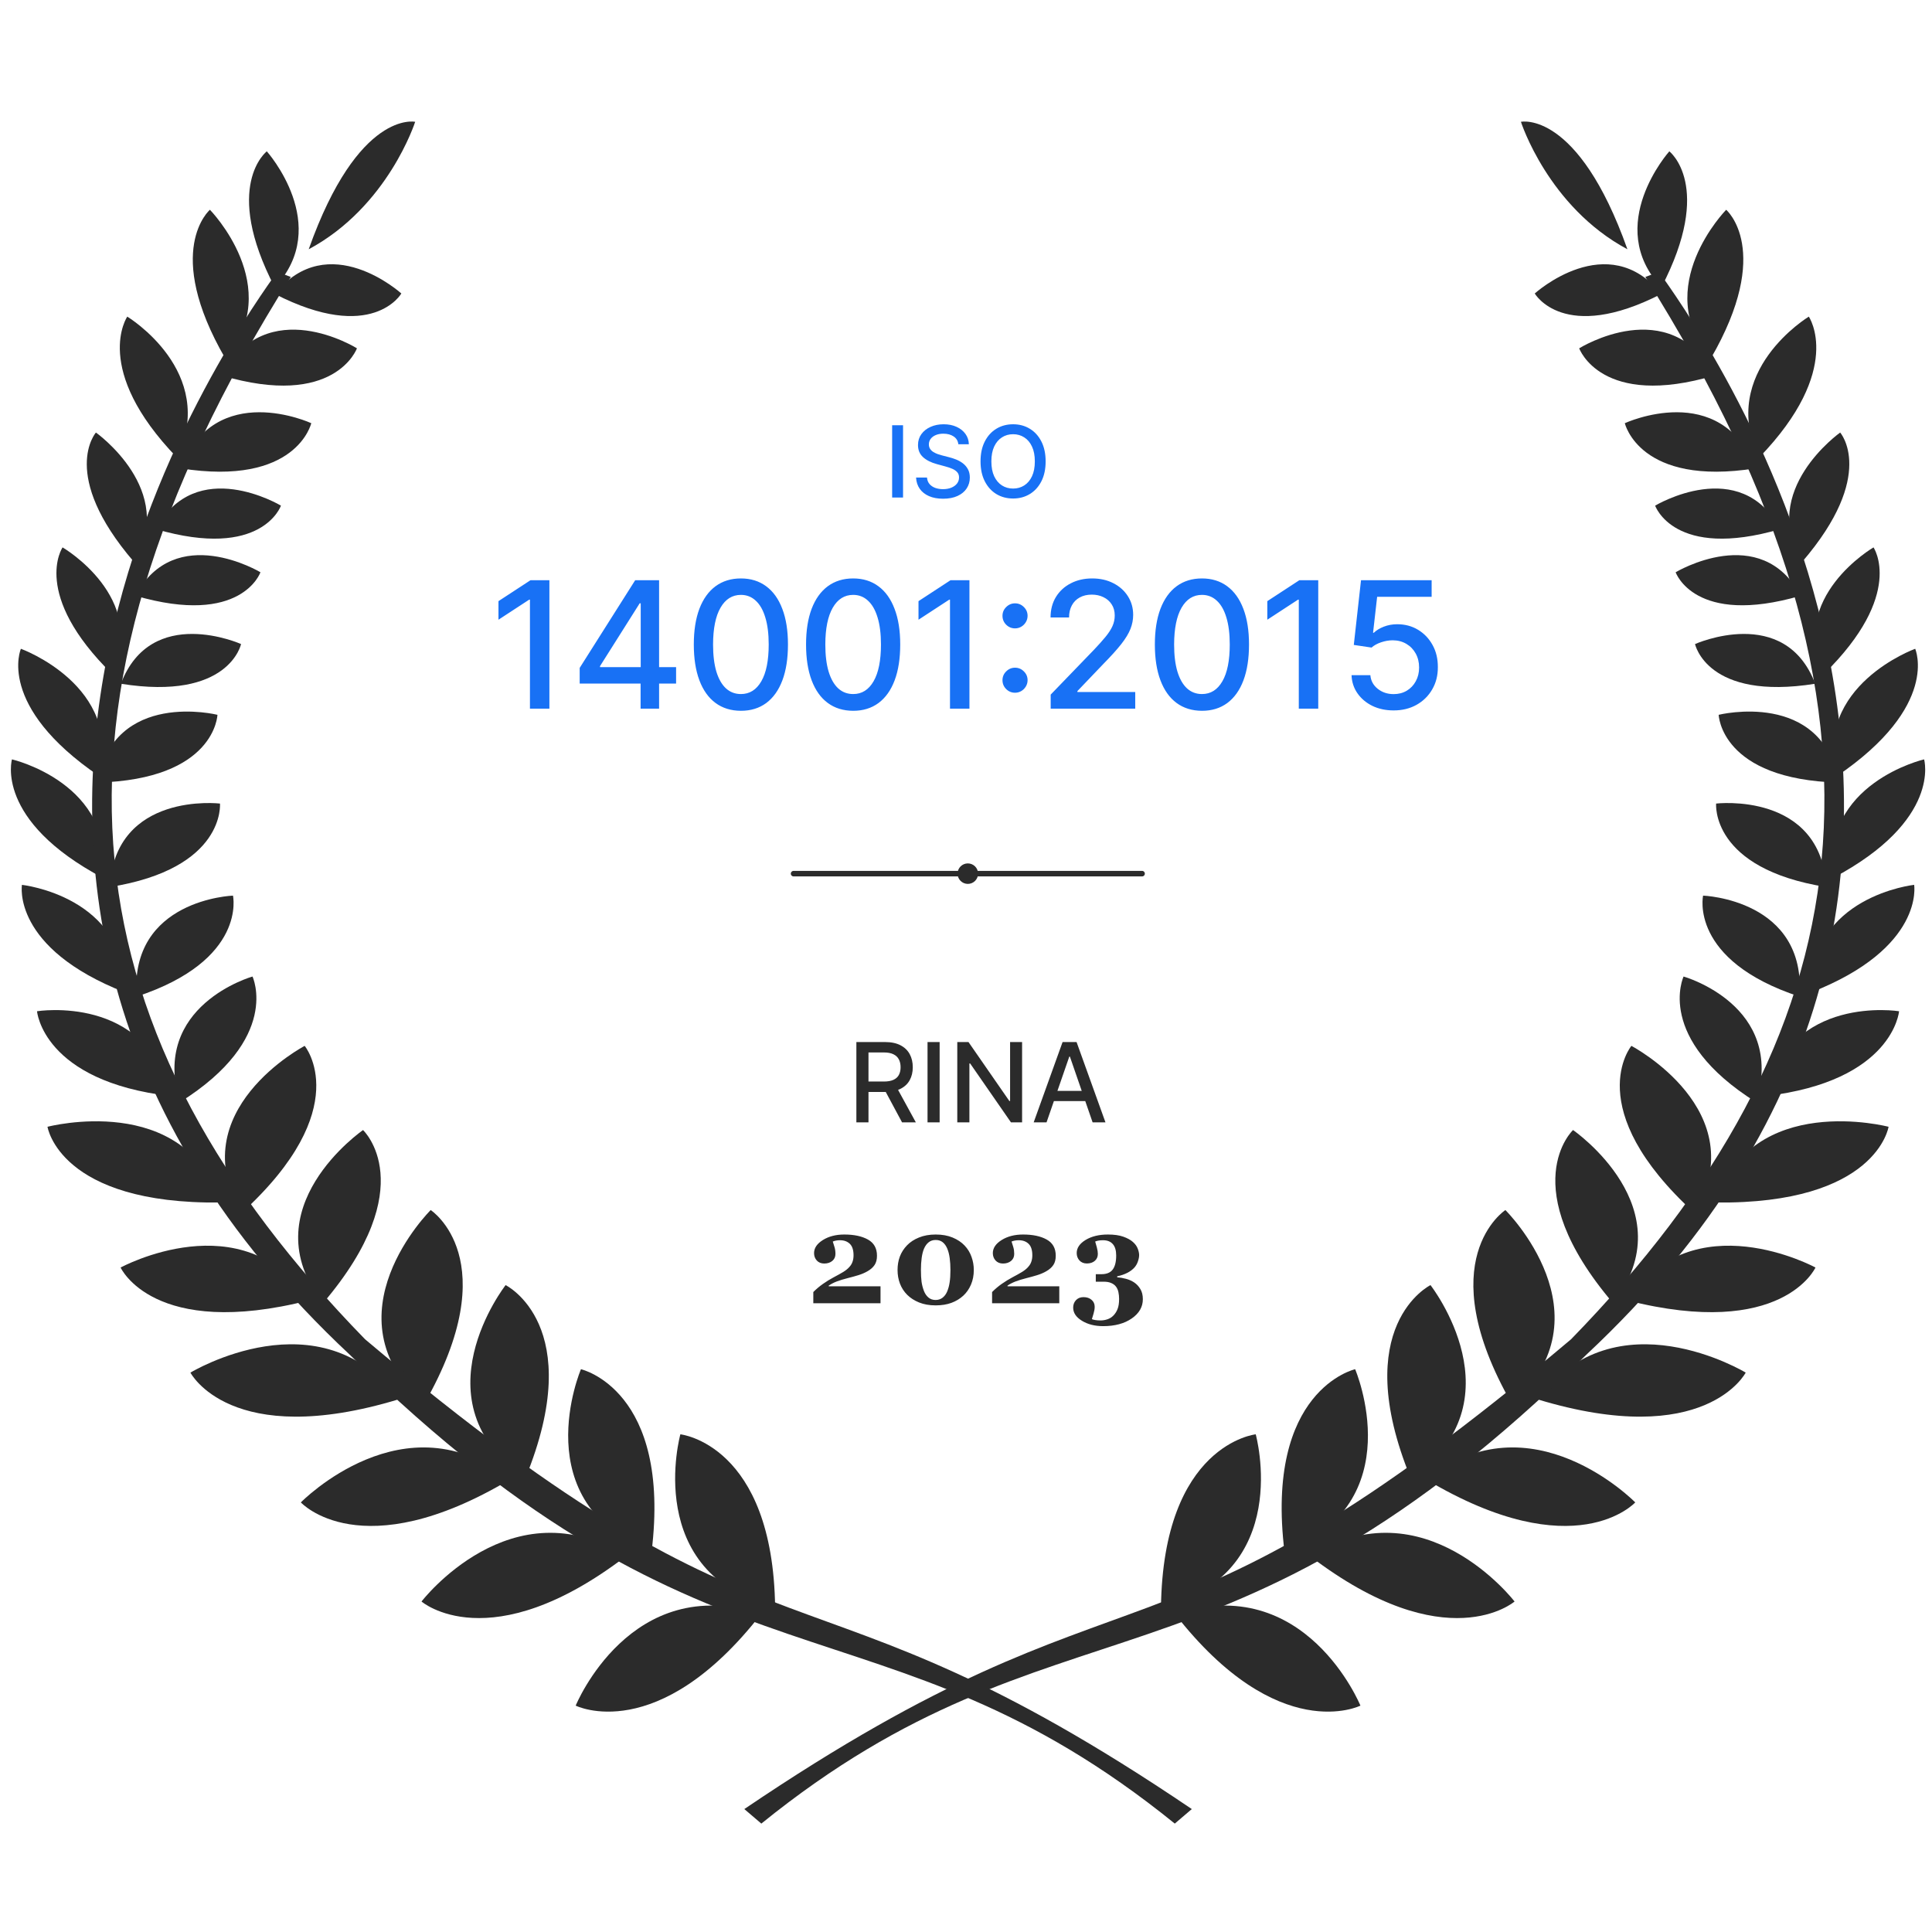 <svg width="183" height="183" viewBox="0 0 183 183" fill="none" xmlns="http://www.w3.org/2000/svg">
<mask id="mask0_2446_4959" style="mask-type:alpha" maskUnits="userSpaceOnUse" x="0" y="0" width="183" height="183">
<rect width="183" height="183" fill="#D9D9D9"/>
</mask>
<g mask="url(#mask0_2446_4959)">
<path d="M54.529 161.558C54.529 161.558 62.289 165.449 72.092 152.88C59.727 148.819 54.529 161.558 54.529 161.558Z" fill="#2B2B2B"/>
<path d="M39.927 151.696C39.927 151.696 46.37 157.273 59.297 147.4C48.447 140.585 39.927 151.696 39.927 151.696Z" fill="#2B2B2B"/>
<path d="M64.445 135.859C64.445 135.859 73.219 136.789 73.421 152.275C60.773 149.043 64.445 135.859 64.445 135.859Z" fill="#2B2B2B"/>
<path d="M55.028 129.692C55.028 129.692 63.608 131.625 61.716 147.014C49.603 142.351 55.028 129.692 55.028 129.692Z" fill="#2B2B2B"/>
<path d="M28.497 142.309C28.497 142.309 34.183 148.548 48.28 140.15C38.376 132.202 28.497 142.309 28.497 142.309Z" fill="#2B2B2B"/>
<path d="M18.037 130.014C18.037 130.014 21.829 137.377 37.768 132.543C30.363 122.541 18.037 130.014 18.037 130.014Z" fill="#2B2B2B"/>
<path d="M47.892 121.726C47.892 121.726 55.693 125.55 49.755 140.035C39.259 132.763 47.892 121.726 47.892 121.726Z" fill="#2B2B2B"/>
<path d="M40.796 114.617C40.796 114.617 48.019 119.308 40.172 132.997C30.739 124.573 40.796 114.617 40.796 114.617Z" fill="#2B2B2B"/>
<path d="M11.424 120.061C11.424 120.061 14.527 126.922 29.277 123.168C23.009 113.756 11.424 120.061 11.424 120.061Z" fill="#2B2B2B"/>
<path d="M4.499 106.729C4.499 106.729 5.621 114.091 20.921 113.902C17.435 103.332 4.499 106.729 4.499 106.729Z" fill="#2B2B2B"/>
<path d="M34.388 107.04C34.388 107.04 40.045 112.332 30.595 123.44C23.612 114.467 34.388 107.04 34.388 107.04Z" fill="#2B2B2B"/>
<path d="M28.859 99.065C28.859 99.065 33.757 104.967 22.88 114.9C17.164 105.194 28.859 99.065 28.859 99.065Z" fill="#2B2B2B"/>
<path d="M3.507 95.785C3.507 95.785 4.049 102.411 16.174 103.824C13.911 94.118 3.507 95.785 3.507 95.785Z" fill="#2B2B2B"/>
<path d="M2.079 83.814C2.079 83.814 1.069 89.798 11.861 94.011C11.993 84.886 2.079 83.814 2.079 83.814Z" fill="#2B2B2B"/>
<path d="M23.917 92.497C23.917 92.497 26.686 98.365 17.032 104.409C14.231 95.227 23.917 92.497 23.917 92.497Z" fill="#2B2B2B"/>
<path d="M22.068 84.834C22.068 84.834 23.427 90.948 12.937 94.399C12.266 85.18 22.068 84.834 22.068 84.834Z" fill="#2B2B2B"/>
<path d="M1.134 71.928C1.134 71.928 -0.558 77.697 9.769 83.167C10.94 74.199 1.134 71.928 1.134 71.928Z" fill="#2B2B2B"/>
<path d="M1.98 61.453C1.98 61.453 -0.405 66.847 9.402 73.52C11.635 64.943 1.98 61.453 1.98 61.453Z" fill="#2B2B2B"/>
<path d="M20.836 76.113C20.836 76.113 21.396 82.275 10.384 84.022C10.925 74.944 20.836 76.113 20.836 76.113Z" fill="#2B2B2B"/>
<path d="M20.596 67.707C20.596 67.707 20.415 73.838 9.181 74.129C10.816 65.272 20.596 67.707 20.596 67.707Z" fill="#2B2B2B"/>
<path d="M5.927 51.85C5.927 51.85 2.9 56.277 10.643 63.863C14.051 56.566 5.927 51.85 5.927 51.85Z" fill="#2B2B2B"/>
<path d="M9.086 40.97C9.086 40.97 5.58 44.95 12.682 53.215C16.857 46.477 9.086 40.97 9.086 40.97Z" fill="#2B2B2B"/>
<path d="M22.833 61.005C22.833 61.005 21.706 66.405 11.45 64.765C14.326 57.196 22.833 61.005 22.833 61.005Z" fill="#2B2B2B"/>
<path d="M24.67 54.205C24.67 54.205 22.891 59.37 12.821 56.427C16.613 49.357 24.67 54.205 24.67 54.205Z" fill="#2B2B2B"/>
<path d="M26.612 47.895C26.612 47.895 24.832 53.059 14.763 50.117C18.554 43.046 26.612 47.895 26.612 47.895Z" fill="#2B2B2B"/>
<path d="M12.055 29.991C12.055 29.991 8.656 34.949 16.775 43.355C20.672 35.193 12.055 29.991 12.055 29.991Z" fill="#2B2B2B"/>
<path d="M19.884 19.869C19.884 19.869 15.397 23.698 21.345 33.961C27.073 27.198 19.884 19.869 19.884 19.869Z" fill="#2B2B2B"/>
<path d="M29.483 40.085C29.483 40.085 28.103 46.116 17.093 44.359C20.425 35.897 29.483 40.085 29.483 40.085Z" fill="#2B2B2B"/>
<path d="M33.809 32.993C33.809 32.993 31.733 38.765 20.964 35.554C25.268 27.643 33.809 32.993 33.809 32.993Z" fill="#2B2B2B"/>
<path d="M25.272 14.334C25.272 14.334 21.02 17.603 26.026 27.218C31.531 21.339 25.272 14.334 25.272 14.334Z" fill="#2B2B2B"/>
<path d="M39.325 11.538C39.325 11.538 33.944 10.372 29.241 23.61C36.765 19.576 39.325 11.538 39.325 11.538Z" fill="#2B2B2B"/>
<path d="M38.016 27.8C38.016 27.8 35.268 32.584 26.027 27.842C31.111 21.539 38.016 27.8 38.016 27.8Z" fill="#2B2B2B"/>
<path d="M26.255 25.747L27.542 26.233C1.328 67.877 6.911 98.46 34.581 126.858C74.872 160.839 75.115 145.79 112.888 171.356L111.276 172.732C83.279 150.074 67.641 162.301 33.124 128.314C-15.89 82.481 23.658 29.527 26.255 25.747Z" fill="#2B2B2B"/>
<path d="M128.86 161.558C128.86 161.558 121.099 165.449 111.297 152.88C123.661 148.819 128.86 161.558 128.86 161.558Z" fill="#2B2B2B"/>
<path d="M143.46 151.696C143.46 151.696 137.018 157.273 124.091 147.4C134.941 140.585 143.46 151.696 143.46 151.696Z" fill="#2B2B2B"/>
<path d="M118.943 135.859C118.943 135.859 110.169 136.789 109.967 152.275C122.615 149.043 118.943 135.859 118.943 135.859Z" fill="#2B2B2B"/>
<path d="M128.36 129.692C128.36 129.692 119.78 131.625 121.672 147.014C133.784 142.351 128.36 129.692 128.36 129.692Z" fill="#2B2B2B"/>
<path d="M154.891 142.309C154.891 142.309 149.206 148.548 135.108 140.15C145.013 132.202 154.891 142.309 154.891 142.309Z" fill="#2B2B2B"/>
<path d="M165.354 130.014C165.354 130.014 161.562 137.377 145.622 132.543C153.028 122.541 165.354 130.014 165.354 130.014Z" fill="#2B2B2B"/>
<path d="M135.497 121.726C135.497 121.726 127.697 125.55 133.634 140.035C144.131 132.763 135.497 121.726 135.497 121.726Z" fill="#2B2B2B"/>
<path d="M142.592 114.617C142.592 114.617 135.368 119.308 143.216 132.997C152.648 124.573 142.592 114.617 142.592 114.617Z" fill="#2B2B2B"/>
<path d="M171.963 120.061C171.963 120.061 168.861 126.922 154.111 123.168C160.379 113.756 171.963 120.061 171.963 120.061Z" fill="#2B2B2B"/>
<path d="M178.886 106.729C178.886 106.729 177.764 114.091 162.465 113.902C165.951 103.332 178.886 106.729 178.886 106.729Z" fill="#2B2B2B"/>
<path d="M148.999 107.038C148.999 107.038 143.343 112.33 152.793 123.438C159.776 114.465 148.999 107.038 148.999 107.038Z" fill="#2B2B2B"/>
<path d="M154.526 99.065C154.526 99.065 149.629 104.967 160.505 114.9C166.222 105.194 154.526 99.065 154.526 99.065Z" fill="#2B2B2B"/>
<path d="M179.881 95.785C179.881 95.785 179.339 102.411 167.214 103.824C169.477 94.118 179.881 95.785 179.881 95.785Z" fill="#2B2B2B"/>
<path d="M181.309 83.812C181.309 83.812 182.318 89.796 171.527 94.009C171.395 84.884 181.309 83.812 181.309 83.812Z" fill="#2B2B2B"/>
<path d="M159.47 92.497C159.47 92.497 156.702 98.365 166.355 104.409C169.157 95.227 159.47 92.497 159.47 92.497Z" fill="#2B2B2B"/>
<path d="M161.318 84.834C161.318 84.834 159.959 90.948 170.449 94.399C171.12 85.18 161.318 84.834 161.318 84.834Z" fill="#2B2B2B"/>
<path d="M182.252 71.928C182.252 71.928 183.944 77.697 173.617 83.167C172.446 74.199 182.252 71.928 182.252 71.928Z" fill="#2B2B2B"/>
<path d="M181.408 61.453C181.408 61.453 183.793 66.847 173.985 73.52C171.753 64.943 181.408 61.453 181.408 61.453Z" fill="#2B2B2B"/>
<path d="M162.552 76.113C162.552 76.113 161.992 82.275 173.003 84.022C172.462 74.944 162.552 76.113 162.552 76.113Z" fill="#2B2B2B"/>
<path d="M162.794 67.707C162.794 67.707 162.975 73.838 174.209 74.129C172.574 65.272 162.794 67.707 162.794 67.707Z" fill="#2B2B2B"/>
<path d="M177.46 51.85C177.46 51.85 180.487 56.277 172.744 63.863C169.336 56.566 177.46 51.85 177.46 51.85Z" fill="#2B2B2B"/>
<path d="M174.302 40.97C174.302 40.97 177.807 44.95 170.705 53.215C166.531 46.477 174.302 40.97 174.302 40.97Z" fill="#2B2B2B"/>
<path d="M160.555 61.005C160.555 61.005 161.682 66.405 171.938 64.765C169.062 57.196 160.555 61.005 160.555 61.005Z" fill="#2B2B2B"/>
<path d="M158.718 54.205C158.718 54.205 160.497 59.37 170.566 56.427C166.775 49.357 158.718 54.205 158.718 54.205Z" fill="#2B2B2B"/>
<path d="M156.776 47.895C156.776 47.895 158.555 53.059 168.625 50.117C164.834 43.046 156.776 47.895 156.776 47.895Z" fill="#2B2B2B"/>
<path d="M171.332 29.991C171.332 29.991 174.732 34.949 166.613 43.355C162.716 35.193 171.332 29.991 171.332 29.991Z" fill="#2B2B2B"/>
<path d="M163.504 19.869C163.504 19.869 167.991 23.698 162.043 33.961C156.315 27.198 163.504 19.869 163.504 19.869Z" fill="#2B2B2B"/>
<path d="M153.904 40.085C153.904 40.085 155.284 46.116 166.295 44.359C162.962 35.897 153.904 40.085 153.904 40.085Z" fill="#2B2B2B"/>
<path d="M149.582 32.993C149.582 32.993 151.658 38.765 162.427 35.554C158.123 27.643 149.582 32.993 149.582 32.993Z" fill="#2B2B2B"/>
<path d="M158.119 14.334C158.119 14.334 162.37 17.603 157.365 27.218C151.86 21.339 158.119 14.334 158.119 14.334Z" fill="#2B2B2B"/>
<path d="M144.064 11.538C144.064 11.538 149.446 10.372 154.149 23.61C146.624 19.576 144.064 11.538 144.064 11.538Z" fill="#2B2B2B"/>
<path d="M145.372 27.8C145.372 27.8 148.12 32.584 157.36 27.842C152.276 21.539 145.372 27.8 145.372 27.8Z" fill="#2B2B2B"/>
<path d="M157.135 25.747L155.848 26.233C182.061 67.877 176.479 98.46 148.809 126.858C108.517 160.839 108.275 145.79 70.502 171.356L72.114 172.732C100.111 150.074 115.749 162.301 150.265 128.314C199.28 82.481 159.731 29.527 157.135 25.747Z" fill="#2B2B2B"/>
<path d="M81.116 106.309V98.703H83.827C84.416 98.703 84.905 98.805 85.293 99.008C85.684 99.211 85.977 99.492 86.17 99.851C86.363 100.207 86.459 100.62 86.459 101.087C86.459 101.553 86.362 101.963 86.166 102.317C85.973 102.668 85.681 102.942 85.29 103.137C84.901 103.333 84.412 103.431 83.823 103.431H81.769V102.443H83.719C84.09 102.443 84.392 102.39 84.625 102.283C84.86 102.177 85.032 102.022 85.141 101.819C85.25 101.616 85.305 101.372 85.305 101.087C85.305 100.8 85.249 100.551 85.137 100.341C85.028 100.131 84.856 99.97 84.621 99.858C84.388 99.744 84.083 99.688 83.704 99.688H82.263V106.309H81.116ZM84.87 102.877L86.749 106.309H85.442L83.6 102.877H84.87ZM89.003 98.703V106.309H87.856V98.703H89.003ZM96.813 98.703V106.309H95.758L91.892 100.731H91.822V106.309H90.674V98.703H91.736L95.606 104.288H95.676V98.703H96.813ZM99.129 106.309H97.911L100.648 98.703H101.973L104.71 106.309H103.492L101.342 100.085H101.283L99.129 106.309ZM99.333 103.33H103.284V104.296H99.333V103.33Z" fill="#2B2B2B"/>
<path d="M83.403 123.446H77.037V122.383C77.315 122.102 77.619 121.845 77.947 121.614C78.28 121.379 78.617 121.172 78.957 120.992C79.322 120.8 79.627 120.63 79.873 120.481C80.12 120.328 80.314 120.17 80.455 120.005C80.596 119.853 80.695 119.686 80.754 119.506C80.817 119.326 80.848 119.125 80.848 118.901C80.848 118.404 80.731 118.042 80.496 117.815C80.261 117.588 79.95 117.475 79.562 117.475C79.441 117.475 79.325 117.484 79.216 117.504C79.11 117.52 78.999 117.551 78.881 117.598C78.94 117.774 78.997 117.956 79.051 118.144C79.106 118.332 79.134 118.541 79.134 118.772C79.134 119.05 79.034 119.271 78.834 119.436C78.635 119.6 78.38 119.682 78.071 119.682C77.777 119.682 77.542 119.586 77.366 119.395C77.194 119.203 77.108 118.97 77.108 118.696C77.108 118.218 77.386 117.805 77.942 117.457C78.498 117.109 79.175 116.934 79.973 116.934C80.897 116.934 81.643 117.093 82.21 117.41C82.782 117.727 83.068 118.238 83.068 118.943C83.068 119.307 82.991 119.6 82.839 119.823C82.69 120.046 82.469 120.242 82.175 120.411C81.913 120.563 81.621 120.688 81.3 120.786C80.983 120.884 80.643 120.978 80.279 121.068C79.891 121.166 79.552 121.27 79.263 121.379C78.977 121.489 78.722 121.62 78.499 121.773V121.837H83.403V123.446ZM91.364 117.974C91.662 118.287 91.881 118.645 92.022 119.048C92.167 119.448 92.239 119.862 92.239 120.293C92.239 120.806 92.149 121.27 91.969 121.685C91.793 122.096 91.55 122.444 91.241 122.73C90.916 123.027 90.538 123.254 90.108 123.411C89.677 123.568 89.182 123.646 88.622 123.646C88.031 123.646 87.508 123.554 87.054 123.37C86.604 123.186 86.228 122.943 85.927 122.642C85.629 122.344 85.402 121.994 85.246 121.591C85.093 121.188 85.017 120.755 85.017 120.293C85.017 119.835 85.089 119.41 85.234 119.019C85.383 118.627 85.61 118.273 85.915 117.956C86.213 117.647 86.591 117.4 87.049 117.216C87.507 117.028 88.033 116.934 88.628 116.934C89.243 116.934 89.779 117.03 90.237 117.222C90.695 117.414 91.071 117.664 91.364 117.974ZM89.709 122.348C89.822 122.086 89.902 121.794 89.949 121.473C90 121.148 90.025 120.755 90.025 120.293C90.025 119.878 90.002 119.504 89.955 119.172C89.912 118.839 89.838 118.543 89.732 118.285C89.622 118.019 89.478 117.813 89.297 117.668C89.117 117.523 88.896 117.451 88.634 117.451C88.368 117.451 88.145 117.523 87.965 117.668C87.784 117.809 87.638 118.011 87.524 118.273C87.422 118.512 87.348 118.806 87.301 119.154C87.254 119.498 87.231 119.878 87.231 120.293C87.231 120.728 87.25 121.098 87.289 121.403C87.332 121.708 87.409 122.002 87.518 122.284C87.616 122.538 87.757 122.744 87.941 122.9C88.125 123.057 88.352 123.135 88.622 123.135C88.873 123.135 89.09 123.065 89.274 122.924C89.458 122.783 89.603 122.591 89.709 122.348ZM100.336 123.446H93.971V122.383C94.249 122.102 94.552 121.845 94.881 121.614C95.214 121.379 95.551 121.172 95.891 120.992C96.255 120.8 96.561 120.63 96.807 120.481C97.054 120.328 97.248 120.17 97.388 120.005C97.529 119.853 97.629 119.686 97.688 119.506C97.751 119.326 97.782 119.125 97.782 118.901C97.782 118.404 97.664 118.042 97.43 117.815C97.195 117.588 96.883 117.475 96.496 117.475C96.375 117.475 96.259 117.484 96.15 117.504C96.044 117.52 95.932 117.551 95.815 117.598C95.874 117.774 95.93 117.956 95.985 118.144C96.04 118.332 96.067 118.541 96.067 118.772C96.067 119.05 95.968 119.271 95.768 119.436C95.568 119.6 95.314 119.682 95.004 119.682C94.711 119.682 94.476 119.586 94.3 119.395C94.128 119.203 94.041 118.97 94.041 118.696C94.041 118.218 94.319 117.805 94.875 117.457C95.431 117.109 96.108 116.934 96.907 116.934C97.831 116.934 98.577 117.093 99.144 117.41C99.716 117.727 100.001 118.238 100.001 118.943C100.001 119.307 99.925 119.6 99.772 119.823C99.624 120.046 99.403 120.242 99.109 120.411C98.847 120.563 98.555 120.688 98.234 120.786C97.917 120.884 97.576 120.978 97.212 121.068C96.825 121.166 96.486 121.27 96.197 121.379C95.911 121.489 95.656 121.62 95.433 121.773V121.837H100.336V123.446ZM107.429 121.473C107.664 121.63 107.86 121.839 108.016 122.102C108.173 122.36 108.251 122.679 108.251 123.059C108.251 123.791 107.901 124.399 107.2 124.885C106.499 125.37 105.597 125.613 104.493 125.613C103.702 125.613 103.031 125.443 102.479 125.102C101.927 124.766 101.651 124.351 101.651 123.857C101.651 123.579 101.739 123.345 101.915 123.153C102.095 122.961 102.334 122.865 102.632 122.865C102.941 122.865 103.193 122.949 103.389 123.117C103.589 123.282 103.689 123.503 103.689 123.781C103.689 123.973 103.653 124.186 103.583 124.421C103.516 124.66 103.463 124.836 103.424 124.95C103.51 124.989 103.622 125.018 103.759 125.038C103.896 125.061 104.057 125.073 104.241 125.073C104.468 125.073 104.689 125.036 104.904 124.961C105.123 124.887 105.313 124.766 105.474 124.597C105.642 124.421 105.771 124.214 105.861 123.975C105.955 123.74 106.002 123.427 106.002 123.035C106.002 122.812 105.981 122.601 105.938 122.401C105.898 122.201 105.824 122.027 105.714 121.878C105.605 121.73 105.454 121.614 105.262 121.532C105.074 121.446 104.834 121.403 104.54 121.403H103.794V120.692H104.323C104.816 120.692 105.172 120.548 105.391 120.258C105.615 119.964 105.726 119.518 105.726 118.919C105.726 118.438 105.618 118.077 105.403 117.839C105.192 117.596 104.884 117.475 104.481 117.475C104.329 117.475 104.196 117.484 104.082 117.504C103.968 117.52 103.853 117.551 103.736 117.598C103.779 117.731 103.831 117.917 103.894 118.156C103.957 118.394 103.988 118.598 103.988 118.766C103.988 119.044 103.892 119.265 103.7 119.43C103.509 119.594 103.258 119.677 102.949 119.677C102.655 119.677 102.42 119.581 102.244 119.389C102.072 119.197 101.986 118.964 101.986 118.69C101.986 118.205 102.266 117.792 102.825 117.451C103.389 117.107 104.096 116.934 104.945 116.934C105.532 116.934 106.018 117.003 106.401 117.14C106.789 117.277 107.094 117.445 107.317 117.645C107.537 117.841 107.687 118.052 107.77 118.279C107.856 118.502 107.899 118.704 107.899 118.884C107.899 119.056 107.862 119.252 107.787 119.471C107.717 119.686 107.611 119.876 107.47 120.041C107.298 120.24 107.073 120.412 106.795 120.557C106.517 120.702 106.192 120.814 105.82 120.892V120.986C106.075 121.002 106.349 121.049 106.642 121.127C106.94 121.205 107.202 121.321 107.429 121.473Z" fill="#2B2B2B"/>
<path d="M85.537 40.28V47.125H84.504V40.28H85.537ZM90.774 42.078C90.738 41.762 90.591 41.517 90.333 41.343C90.074 41.167 89.749 41.079 89.357 41.079C89.076 41.079 88.833 41.124 88.628 41.213C88.423 41.3 88.264 41.42 88.15 41.574C88.039 41.725 87.983 41.898 87.983 42.092C87.983 42.254 88.021 42.395 88.097 42.513C88.175 42.631 88.276 42.73 88.401 42.81C88.528 42.888 88.664 42.954 88.809 43.008C88.953 43.059 89.093 43.101 89.226 43.135L89.895 43.308C90.113 43.362 90.337 43.434 90.567 43.526C90.796 43.617 91.009 43.737 91.205 43.886C91.401 44.036 91.559 44.221 91.68 44.441C91.802 44.662 91.863 44.926 91.863 45.233C91.863 45.621 91.763 45.965 91.562 46.266C91.364 46.567 91.076 46.804 90.697 46.978C90.32 47.152 89.865 47.239 89.33 47.239C88.817 47.239 88.374 47.157 88 46.995C87.626 46.832 87.332 46.601 87.121 46.303C86.909 46.002 86.792 45.646 86.77 45.233H87.806C87.826 45.481 87.906 45.687 88.047 45.852C88.189 46.014 88.371 46.136 88.591 46.216C88.814 46.294 89.058 46.333 89.323 46.333C89.615 46.333 89.875 46.287 90.102 46.196C90.332 46.102 90.512 45.973 90.643 45.808C90.775 45.641 90.841 45.446 90.841 45.223C90.841 45.021 90.783 44.855 90.667 44.725C90.553 44.596 90.398 44.489 90.202 44.404C90.008 44.32 89.789 44.245 89.544 44.181L88.735 43.96C88.187 43.811 87.752 43.591 87.432 43.302C87.113 43.012 86.954 42.629 86.954 42.152C86.954 41.758 87.061 41.413 87.275 41.119C87.489 40.825 87.778 40.597 88.144 40.434C88.509 40.269 88.921 40.187 89.38 40.187C89.844 40.187 90.252 40.268 90.607 40.431C90.963 40.593 91.244 40.817 91.449 41.102C91.654 41.386 91.761 41.711 91.77 42.078H90.774ZM99.043 43.703C99.043 44.434 98.909 45.062 98.642 45.588C98.375 46.111 98.008 46.514 97.542 46.797C97.079 47.078 96.552 47.219 95.962 47.219C95.369 47.219 94.84 47.078 94.374 46.797C93.911 46.514 93.545 46.11 93.278 45.584C93.01 45.059 92.877 44.431 92.877 43.703C92.877 42.972 93.01 42.345 93.278 41.821C93.545 41.295 93.911 40.892 94.374 40.611C94.84 40.328 95.369 40.187 95.962 40.187C96.552 40.187 97.079 40.328 97.542 40.611C98.008 40.892 98.375 41.295 98.642 41.821C98.909 42.345 99.043 42.972 99.043 43.703ZM98.02 43.703C98.02 43.146 97.93 42.677 97.75 42.296C97.571 41.912 97.326 41.623 97.014 41.427C96.705 41.228 96.354 41.129 95.962 41.129C95.567 41.129 95.215 41.228 94.906 41.427C94.596 41.623 94.351 41.912 94.17 42.296C93.992 42.677 93.903 43.146 93.903 43.703C93.903 44.26 93.992 44.73 94.17 45.113C94.351 45.494 94.596 45.784 94.906 45.982C95.215 46.178 95.567 46.276 95.962 46.276C96.354 46.276 96.705 46.178 97.014 45.982C97.326 45.784 97.571 45.494 97.75 45.113C97.93 44.73 98.02 44.26 98.02 43.703Z" fill="#1871F5"/>
<path d="M52.039 54.957V67.125H50.197V56.799H50.126L47.215 58.7V56.941L50.251 54.957H52.039ZM54.908 64.748V63.263L60.166 54.957H61.337V57.143H60.594L56.833 63.097V63.192H64.04V64.748H54.908ZM60.677 67.125V64.297L60.689 63.62V54.957H62.43V67.125H60.677ZM70.18 67.327C69.241 67.323 68.439 67.076 67.773 66.584C67.108 66.093 66.599 65.378 66.246 64.439C65.894 63.501 65.718 62.37 65.718 61.047C65.718 59.728 65.894 58.601 66.246 57.666C66.603 56.731 67.114 56.018 67.779 55.527C68.449 55.036 69.249 54.79 70.18 54.79C71.111 54.79 71.909 55.038 72.574 55.533C73.24 56.024 73.749 56.737 74.101 57.672C74.458 58.603 74.636 59.728 74.636 61.047C74.636 62.374 74.46 63.507 74.107 64.445C73.754 65.38 73.246 66.095 72.58 66.59C71.915 67.081 71.115 67.327 70.18 67.327ZM70.18 65.741C71.004 65.741 71.647 65.339 72.111 64.534C72.578 63.73 72.812 62.568 72.812 61.047C72.812 60.037 72.705 59.183 72.491 58.486C72.281 57.785 71.978 57.254 71.582 56.894C71.19 56.529 70.722 56.347 70.18 56.347C69.36 56.347 68.716 56.751 68.249 57.559C67.781 58.367 67.546 59.53 67.542 61.047C67.542 62.061 67.647 62.918 67.856 63.62C68.07 64.317 68.373 64.845 68.766 65.206C69.158 65.562 69.629 65.741 70.18 65.741ZM80.813 67.327C79.874 67.323 79.072 67.076 78.406 66.584C77.741 66.093 77.232 65.378 76.879 64.439C76.527 63.501 76.35 62.37 76.35 61.047C76.35 59.728 76.527 58.601 76.879 57.666C77.236 56.731 77.747 56.018 78.412 55.527C79.082 55.036 79.882 54.79 80.813 54.79C81.743 54.79 82.542 55.038 83.207 55.533C83.873 56.024 84.382 56.737 84.734 57.672C85.091 58.603 85.269 59.728 85.269 61.047C85.269 62.374 85.093 63.507 84.74 64.445C84.388 65.38 83.879 66.095 83.213 66.59C82.548 67.081 81.747 67.327 80.813 67.327ZM80.813 65.741C81.636 65.741 82.28 65.339 82.744 64.534C83.211 63.73 83.445 62.568 83.445 61.047C83.445 60.037 83.338 59.183 83.124 58.486C82.914 57.785 82.611 57.254 82.215 56.894C81.823 56.529 81.355 56.347 80.813 56.347C79.993 56.347 79.349 56.751 78.882 57.559C78.414 58.367 78.178 59.53 78.175 61.047C78.175 62.061 78.279 62.918 78.49 63.62C78.703 64.317 79.006 64.845 79.398 65.206C79.791 65.562 80.262 65.741 80.813 65.741ZM91.826 54.957V67.125H89.984V56.799H89.913L87.001 58.7V56.941L90.037 54.957H91.826ZM96.144 65.616C95.82 65.616 95.54 65.501 95.307 65.271C95.073 65.037 94.956 64.756 94.956 64.427C94.956 64.103 95.073 63.825 95.307 63.596C95.54 63.362 95.82 63.245 96.144 63.245C96.469 63.245 96.749 63.362 96.982 63.596C97.216 63.825 97.333 64.103 97.333 64.427C97.333 64.645 97.277 64.845 97.166 65.028C97.059 65.206 96.917 65.349 96.739 65.455C96.56 65.562 96.362 65.616 96.144 65.616ZM96.144 59.52C95.82 59.52 95.54 59.405 95.307 59.175C95.073 58.941 94.956 58.66 94.956 58.331C94.956 58.007 95.073 57.729 95.307 57.5C95.54 57.266 95.82 57.149 96.144 57.149C96.469 57.149 96.749 57.266 96.982 57.5C97.216 57.729 97.333 58.007 97.333 58.331C97.333 58.549 97.277 58.749 97.166 58.932C97.059 59.11 96.917 59.252 96.739 59.359C96.56 59.466 96.362 59.52 96.144 59.52ZM99.521 67.125V65.794L103.639 61.528C104.078 61.065 104.441 60.659 104.726 60.31C105.015 59.958 105.231 59.623 105.374 59.306C105.516 58.989 105.588 58.652 105.588 58.296C105.588 57.892 105.492 57.543 105.302 57.25C105.112 56.953 104.853 56.725 104.524 56.567C104.195 56.404 103.825 56.323 103.413 56.323C102.977 56.323 102.597 56.412 102.272 56.591C101.947 56.769 101.698 57.02 101.524 57.345C101.349 57.67 101.262 58.05 101.262 58.486H99.509C99.509 57.745 99.68 57.098 100.02 56.543C100.361 55.989 100.828 55.559 101.423 55.254C102.017 54.945 102.692 54.79 103.449 54.79C104.213 54.79 104.886 54.943 105.469 55.248C106.055 55.549 106.512 55.961 106.841 56.484C107.17 57.003 107.334 57.589 107.334 58.242C107.334 58.694 107.249 59.136 107.079 59.567C106.913 59.999 106.621 60.48 106.205 61.011C105.79 61.538 105.211 62.178 104.471 62.93L102.052 65.461V65.55H107.53V67.125H99.521ZM113.851 67.327C112.913 67.323 112.11 67.076 111.445 66.584C110.78 66.093 110.271 65.378 109.918 64.439C109.565 63.501 109.389 62.37 109.389 61.047C109.389 59.728 109.565 58.601 109.918 57.666C110.275 56.731 110.785 56.018 111.451 55.527C112.12 55.036 112.92 54.79 113.851 54.79C114.782 54.79 115.58 55.038 116.246 55.533C116.911 56.024 117.42 56.737 117.773 57.672C118.129 58.603 118.307 59.728 118.307 61.047C118.307 62.374 118.131 63.507 117.779 64.445C117.426 65.38 116.917 66.095 116.252 66.59C115.586 67.081 114.786 67.327 113.851 67.327ZM113.851 65.741C114.675 65.741 115.319 65.339 115.782 64.534C116.25 63.73 116.483 62.568 116.483 61.047C116.483 60.037 116.376 59.183 116.163 58.486C115.953 57.785 115.65 57.254 115.254 56.894C114.861 56.529 114.394 56.347 113.851 56.347C113.031 56.347 112.388 56.751 111.92 57.559C111.453 58.367 111.217 59.53 111.213 61.047C111.213 62.061 111.318 62.918 111.528 63.62C111.742 64.317 112.045 64.845 112.437 65.206C112.829 65.562 113.301 65.741 113.851 65.741ZM124.865 54.957V67.125H123.023V56.799H122.951L120.04 58.7V56.941L123.076 54.957H124.865ZM132.005 67.291C131.261 67.291 130.591 67.149 129.997 66.864C129.407 66.574 128.936 66.178 128.583 65.675C128.23 65.172 128.042 64.598 128.019 63.952H129.801C129.845 64.475 130.076 64.905 130.496 65.242C130.916 65.578 131.419 65.747 132.005 65.747C132.473 65.747 132.887 65.64 133.247 65.426C133.612 65.208 133.897 64.909 134.103 64.528C134.313 64.148 134.418 63.715 134.418 63.227C134.418 62.732 134.311 62.291 134.097 61.902C133.883 61.514 133.588 61.209 133.211 60.987C132.839 60.766 132.411 60.653 131.928 60.649C131.56 60.649 131.189 60.712 130.817 60.839C130.445 60.966 130.144 61.132 129.914 61.338L128.232 61.088L128.916 54.957H135.606V56.531H130.443L130.057 59.936H130.128C130.365 59.706 130.68 59.514 131.073 59.359C131.469 59.205 131.892 59.128 132.344 59.128C133.085 59.128 133.744 59.304 134.323 59.657C134.905 60.009 135.362 60.49 135.695 61.1C136.032 61.706 136.198 62.403 136.194 63.192C136.198 63.98 136.02 64.683 135.659 65.301C135.303 65.919 134.808 66.406 134.174 66.763C133.544 67.115 132.821 67.291 132.005 67.291Z" fill="#1871F5"/>
<path d="M75.168 82.752H108.178" stroke="#2B2B2B" stroke-width="0.523" stroke-linecap="round"/>
<circle cx="91.673" cy="82.753" r="0.971" fill="#2B2B2B"/>
</g>
</svg>
